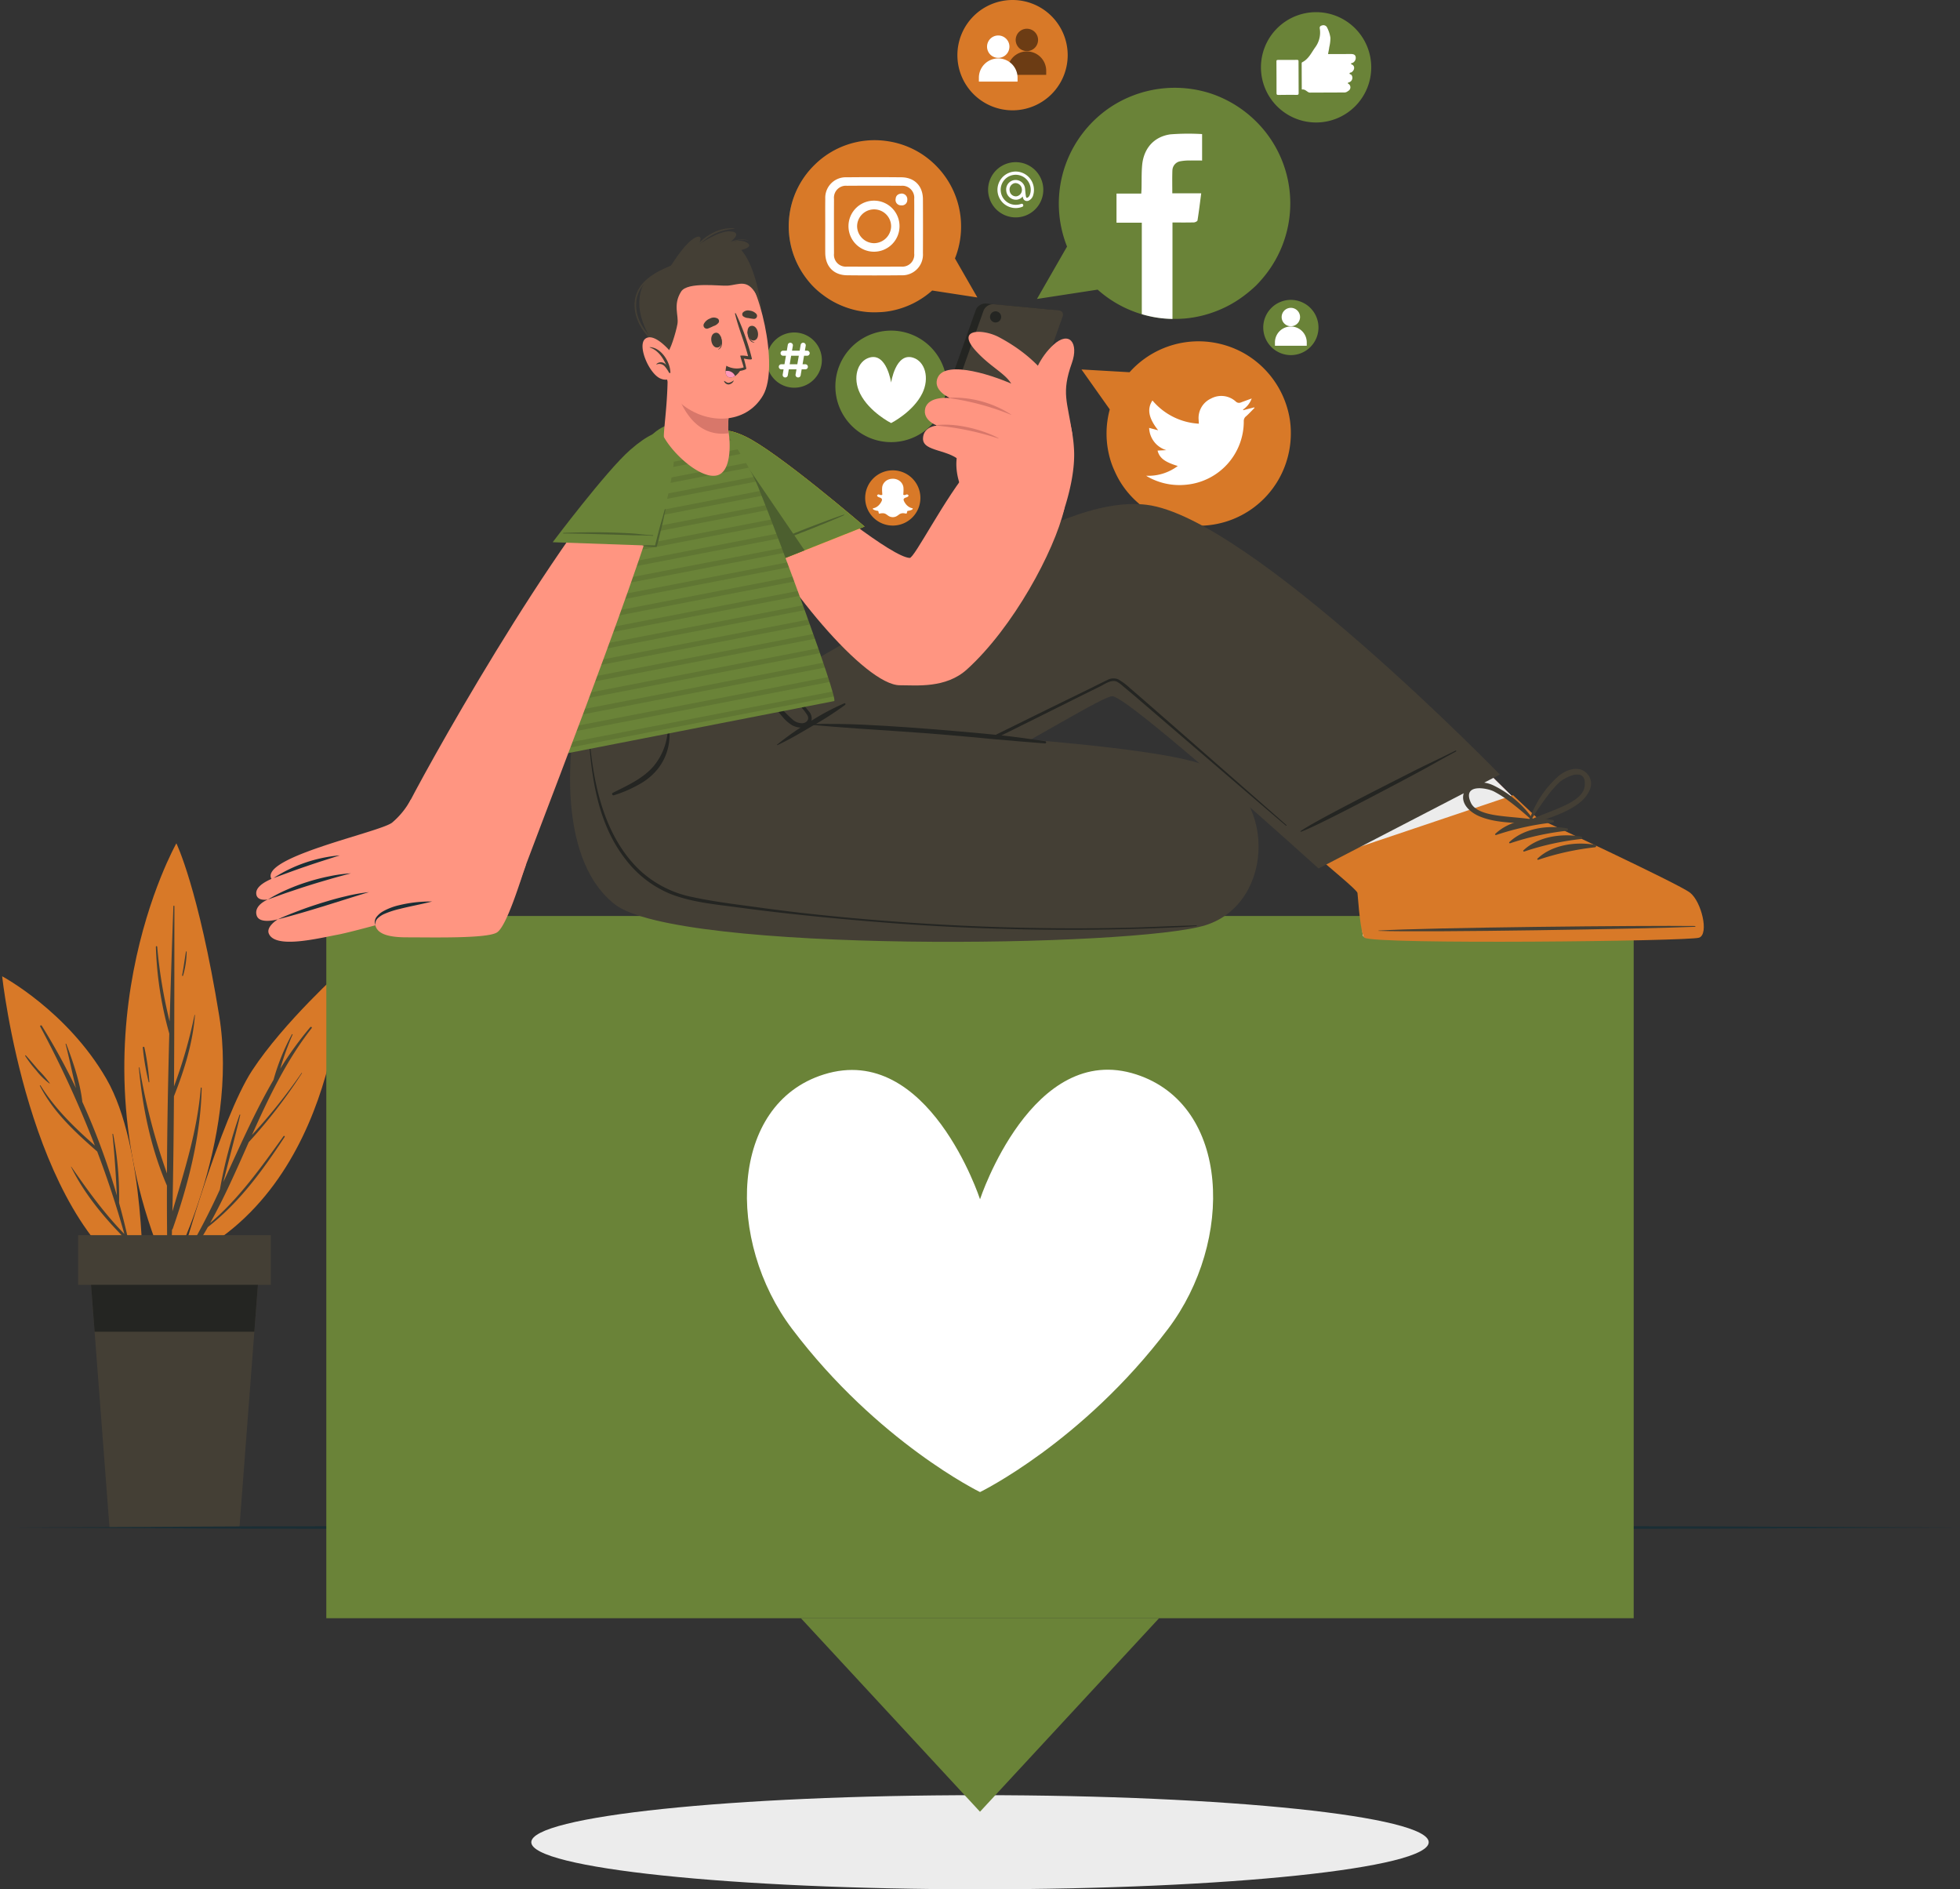 <svg id="Group_7306" data-name="Group 7306" xmlns="http://www.w3.org/2000/svg" xmlns:xlink="http://www.w3.org/1999/xlink" width="532.44" height="513.14" viewBox="0 0 532.44 513.14">
  <rect x="0" y="0" width="532.44" height="513.14" fill="#333333" stroke="none"/>
  <defs>
    <clipPath id="clip-path">
      <rect id="Rectangle_2630" data-name="Rectangle 2630" width="532.44" height="513.14" fill="none"/>
    </clipPath>
    <clipPath id="clip-path-3">
      <rect id="Rectangle_2626" data-name="Rectangle 2626" width="10.507" height="12.52" fill="none"/>
    </clipPath>
    <clipPath id="clip-path-4">
      <rect id="Rectangle_2628" data-name="Rectangle 2628" width="72.106" height="88.293" fill="none"/>
    </clipPath>
  </defs>
  <g id="Group_7305" data-name="Group 7305" clip-path="url(#clip-path)">
    <g id="Group_7304" data-name="Group 7304">
      <g id="Group_7303" data-name="Group 7303" clip-path="url(#clip-path)">
        <path id="Path_8447" data-name="Path 8447" d="M484.906,827.347c0,7.06-54.573,12.782-121.892,12.782s-121.892-5.723-121.892-12.782,54.573-12.782,121.892-12.782,121.892,5.723,121.892,12.782" transform="translate(-96.793 -326.99)" fill="#ececec"/>
        <path id="Path_8448" data-name="Path 8448" d="M82.129,518.981s10.752-38.591,19.338-51.7,24.591-27.5,24.591-27.5-.375,59.5-43.929,79.2" transform="translate(-32.969 -176.541)" fill="#d87928"/>
        <path id="Path_8449" data-name="Path 8449" d="M83.364,528.825a184.7,184.7,0,0,0,9.8-18.7,130.679,130.679,0,0,1,5.34-20.292.1.1,0,0,1,.189.067c-1.426,6.1-3.086,12.14-4.593,18.218,4.34-9.392,8.465-18.9,13.635-27.782a59.338,59.338,0,0,1,4.984-12.349c.057-.113.244-.052.19.068a79.087,79.087,0,0,0-3.354,9.264,92.6,92.6,0,0,1,8.169-11.284c.189-.221.565.023.379.26-6.912,8.822-11.682,18.856-16.226,29.017a154.465,154.465,0,0,0,13.491-16.862.057.057,0,0,1,.095.065,138.552,138.552,0,0,1-14.446,18.728c-3.31,7.444-6.563,14.919-10.508,22,7.883-6.663,13.947-15.285,19.949-23.6a.18.18,0,0,1,.3.2c-6,9.128-12.219,17.724-20.858,24.484a95.9,95.9,0,0,1-5.773,9.018.46.46,0,0,1-.758-.521" transform="translate(-33.434 -187.046)" fill="#443f35"/>
        <path id="Path_8450" data-name="Path 8450" d="M68.476,499.526S87.8,463.942,82.187,429.443s-11.624-46.784-11.624-46.784-30.378,53.659-2.087,116.867" transform="translate(-22.649 -153.61)" fill="#d87928"/>
        <path id="Path_8451" data-name="Path 8451" d="M63.194,454.944a168.465,168.465,0,0,0,7.46,28.733c.054-12.662.3-25.323.634-37.981a97.887,97.887,0,0,1-3.647-23.579c-.009-.235.341-.22.359.006a134.415,134.415,0,0,0,3.385,20.29q.441-15.667,1.02-31.327a.137.137,0,0,1,.273,0c-.016,16.313-.007,32.631-.11,48.947a130.8,130.8,0,0,0,5.572-19.383.058.058,0,0,1,.113.017c-.581,7.619-2.9,14.986-5.7,22.057-.075,10.43-.188,20.858-.42,31.284,3.269-11.087,6.761-21.825,7.707-33.541a.123.123,0,0,1,.245,0c-.256,12.921-3.586,26.035-7.848,38.186a.7.7,0,0,1-.215.306q-.146,5.717-.334,11.433a.424.424,0,0,1-.848-.015q-.227-11.7-.191-23.393c-4.341-10.021-6.651-21.2-7.619-32.029-.008-.1.156-.116.17-.02" transform="translate(-25.299 -164.97)" fill="#443f35"/>
        <path id="Path_8452" data-name="Path 8452" d="M65.235,475.146a66.506,66.506,0,0,1,1.349,9.4c.005.108-.157.122-.184.022a66.508,66.508,0,0,1-1.59-9.373c-.028-.241.377-.286.424-.05" transform="translate(-26.016 -190.675)" fill="#443f35"/>
        <path id="Path_8453" data-name="Path 8453" d="M83.693,431.752c.018-.107.182-.073.183.028a24.141,24.141,0,0,1-.969,6.484c-.047.172-.3.093-.262-.077.422-2.139.682-4.291,1.048-6.435" transform="translate(-33.175 -173.291)" fill="#443f35"/>
        <path id="Path_8454" data-name="Path 8454" d="M39.17,526.47s.788-37.144-9.868-55.607S.973,442.993.973,442.993,8.1,508.468,39.17,526.47" transform="translate(-0.391 -177.83)" fill="#d87928"/>
        <path id="Path_8455" data-name="Path 8455" d="M26.623,503.632c4.48,6.451,8.93,12.666,14.42,18.279q-3.189-11.393-7.376-22.4c-5.973-5.238-11.9-10.666-15.563-17.833a.1.1,0,0,1,.174-.1c3.94,6.347,9.21,11.427,14.754,16.312a287.276,287.276,0,0,0-14.833-32.3.236.236,0,0,1,.407-.238,176.324,176.324,0,0,1,9.3,16.953c-1-3.97-1.8-8.03-2.82-11.972a.088.088,0,0,1,.169-.047c1.89,4.963,3.77,10.451,4.376,15.754a189.1,189.1,0,0,1,9.381,25.418c-.274-5.568-.623-11.113-1.2-16.665-.011-.105.166-.129.185-.025a90.15,90.15,0,0,1,1.614,18.709q2.3,8.3,3.866,16.78c.028.151-.2.218-.234.065-.578-2.366-1.206-4.711-1.848-7.052-.041-.017-.083-.01-.121-.048-5.716-5.725-11.143-12.252-14.712-19.551a.034.034,0,0,1,.058-.034" transform="translate(-7.263 -186.758)" fill="#443f35"/>
        <path id="Path_8456" data-name="Path 8456" d="M11.594,478.869c1.188,1.282,2.276,2.631,3.424,3.952a30.272,30.272,0,0,1,3.068,3.583.061.061,0,0,1-.083.083,18.067,18.067,0,0,1-3.543-3.5A29.8,29.8,0,0,1,11.425,479a.108.108,0,0,1,.169-.13" transform="translate(-4.58 -192.219)" fill="#443f35"/>
        <path id="Path_8457" data-name="Path 8457" d="M86.77,574.875,85.427,592.47l-4.048,53.186h-35.3L42.033,592.47,40.69,574.875H86.77Z" transform="translate(-16.334 -230.772)" fill="#443f35"/>
        <path id="Path_8458" data-name="Path 8458" d="M86.77,574.875,85.427,592.47H42.033L40.69,574.875H86.77Z" transform="translate(-16.334 -230.772)" fill="#242522"/>
        <rect id="Rectangle_2625" data-name="Rectangle 2625" width="52.352" height="13.489" transform="translate(21.219 335.471)" fill="#443f35"/>
        <path id="Path_8459" data-name="Path 8459" d="M0,692.7l66.555-.306,66.555-.111,133.11-.211,133.11.21,66.555.111,66.554.308-66.554.308-66.555.111-133.11.21-133.11-.211-66.555-.111Z" transform="translate(0 -277.819)" fill="#1a2e35"/>
        <path id="Path_8460" data-name="Path 8460" d="M539.255,74.487a31.357,31.357,0,0,1-6.284,15.783,34.787,34.787,0,0,1-2.822,3.248,35.149,35.149,0,0,1-3.286,2.782,30.717,30.717,0,0,1-7.511,4.182,31.058,31.058,0,0,1-8.383,2,30.606,30.606,0,0,1-4.326.083,27.343,27.343,0,0,1-4.309-.448,31.418,31.418,0,0,1-15.4-7.605l.368.113-15.561,2.389-1.129.174.572-1L478.929,82.7l-.036.533a31.483,31.483,0,0,1,1.918-27.75A31.837,31.837,0,0,1,490.562,45.1a31.672,31.672,0,0,1,27.367-3.685,31.811,31.811,0,0,1,12.007,7.362,31.317,31.317,0,0,1,9.318,25.713" transform="translate(-188.916 -15.99)" fill="#6a8338"/>
        <path id="Path_8461" data-name="Path 8461" d="M521.892,70.622c-.072,2.011-.024,4.046-.024,6.226h7.854c-.336,2.586-.623,4.98-1.006,7.35-.025.239-.623.527-.958.551-1.891.048-3.783.024-5.842.024v26.195a30.916,30.916,0,0,1-8.333-1.293V84.821h-6.872v-7.9h6.728c.024-.6.072-1.078.072-1.533.048-2.083-.024-4.166.168-6.225.431-4.525,3.209-7.71,7.686-8.333a64.163,64.163,0,0,1,8.6-.072V67.94c-1.03,0-2.084-.024-3.113,0a13.211,13.211,0,0,0-2.753.192,2.587,2.587,0,0,0-2.2,2.49" transform="translate(-203.409 -24.342)" fill="#fff"/>
        <path id="Path_8462" data-name="Path 8462" d="M531.474,203.37a24.994,24.994,0,0,1-13.494,1.147,22.461,22.461,0,0,1-6.477-2.205,24.46,24.46,0,0,1-5.66-3.864,24.739,24.739,0,0,1-4.413-5.264,24.388,24.388,0,0,1-1.6-3.055,21.767,21.767,0,0,1-1.216-3.232,25.042,25.042,0,0,1-.069-13.694l.05.3-7.251-10.243-.527-.743.914.053,12.382.714-.393.164a25.1,25.1,0,0,1,20.469-8.526,25.377,25.377,0,0,1,10.88,3.25,25.249,25.249,0,0,1,12.384,18.2,25.352,25.352,0,0,1-.968,11.186,24.964,24.964,0,0,1-15.01,15.811" transform="translate(-197.028 -62.171)" fill="#d87928"/>
        <path id="Path_8463" data-name="Path 8463" d="M520.148,201.338a13.312,13.312,0,0,0,8.6-2.65c-3.556-1.079-4.973-2.165-5.491-4.187l2.385-.117a6.552,6.552,0,0,1-4.671-6.042l2.455.649c-2.575-3.239-3.1-5.752-1.559-8.1a17.737,17.737,0,0,0,12.61,6.307c-.023-.4-.045-.7-.057-1.006a5.8,5.8,0,0,1,3.378-5.832,5.868,5.868,0,0,1,6.7.809,1.23,1.23,0,0,0,1.352.277c.957-.359,1.92-.706,2.976-1.092a6.114,6.114,0,0,1-2.341,3c.023.057.045.115.068.173l2.948-.757.118.117c-.762.767-1.492,1.57-2.3,2.287a1.575,1.575,0,0,0-.641,1.314,17.251,17.251,0,0,1-15.7,17.292,17.51,17.51,0,0,1-10.239-2.09c-.2-.11-.393-.236-.588-.356" transform="translate(-208.802 -72.123)" fill="#fff"/>
        <path id="Path_8464" data-name="Path 8464" d="M409.416,165.16a15.146,15.146,0,1,1-15.146-15.146,15.146,15.146,0,0,1,15.146,15.146" transform="translate(-152.192 -60.22)" fill="#6a8338"/>
        <path id="Path_8465" data-name="Path 8465" d="M406.537,171.9c-2.5,5.041-8.446,8.032-8.446,8.032s-5.946-2.992-8.44-8.032c-2.082-4.2-.763-8.749,2.522-9.741,4.71-1.425,5.918,6.778,5.918,6.778s1.208-8.2,5.923-6.778c3.286.992,4.6,5.537,2.523,9.741" transform="translate(-156.015 -65.028)" fill="#fff"/>
        <path id="Path_8466" data-name="Path 8466" d="M602.224,20.5A14.981,14.981,0,1,1,587.242,5.519,14.982,14.982,0,0,1,602.224,20.5" transform="translate(-229.722 -2.215)" fill="#6a8338"/>
        <path id="Path_8467" data-name="Path 8467" d="M592.389,29.533c-.447-.279-.837-.685-1.435-.626-.229.024-.18-.166-.181-.291q-.015-3.373-.027-6.743c0-.163.009-.3.187-.388,1.714-.871,2.453-2.577,3.5-4.036a6.719,6.719,0,0,0,1.229-5.1c-.074-.506.162-.733.617-.838a1.127,1.127,0,0,1,1.284.4,9.068,9.068,0,0,1,.991,2.942,10.573,10.573,0,0,1-.305,2.527c-.076.618-.218,1.228-.333,1.853.151.109.326.051.487.053q2.849,0,5.7-.017c.8,0,1.193.226,1.306.757a1.522,1.522,0,0,1-.822,1.649c-.141.072-.4.008-.415.23s.248.2.379.293c.689.47.565,1.443-.229,2.008-.191.135-.562.074-.57.354,0,.224.344.22.5.377a1.285,1.285,0,0,1-.543,1.987,2.6,2.6,0,0,0-.333.13c-.094.064-.186.135,0,.264a1.119,1.119,0,0,1-.017,2l-.246.178a1.606,1.606,0,0,1-1,.222q-4.467.023-8.933.032a1.059,1.059,0,0,1-.785-.215" transform="translate(-237.143 -4.601)" fill="#fff"/>
        <path id="Path_8468" data-name="Path 8468" d="M579.311,31.9c0-1.428,0-2.857-.019-4.284,0-.291.026-.433.382-.43q2.614.022,5.225-.016c.342,0,.4.113.394.417q0,4.311.031,8.621c0,.366-.1.47-.463.464-1.69-.013-3.38-.012-5.067.02-.42.008-.479-.139-.476-.507.017-1.428,0-2.856-.006-4.285" transform="translate(-232.544 -10.908)" fill="#fff"/>
        <path id="Path_8469" data-name="Path 8469" d="M407.644,220.915a7.5,7.5,0,1,1-7.5-7.5,7.5,7.5,0,0,1,7.5,7.5" transform="translate(-157.616 -85.669)" fill="#d87928"/>
        <path id="Path_8470" data-name="Path 8470" d="M401.416,217.237a3.074,3.074,0,0,1,1.93.549,2.708,2.708,0,0,1,1,1.386,2.549,2.549,0,0,1,.1.609,7.973,7.973,0,0,1,0,.918c-.011.254-.029.507-.046.761-.007.106,0,.12.1.163a.634.634,0,0,0,.445,0,1.6,1.6,0,0,0,.227-.089.515.515,0,0,1,.563.119.245.245,0,0,1,0,.349,1.08,1.08,0,0,1-.432.266c-.128.05-.262.084-.388.138a1.044,1.044,0,0,0-.223.126.483.483,0,0,0-.183.57,2.916,2.916,0,0,0,.368.721,3.474,3.474,0,0,0,1.064,1.067,2.618,2.618,0,0,0,.909.353.124.124,0,0,1,.1.189.448.448,0,0,1-.211.205,2.517,2.517,0,0,1-.705.245c-.136.031-.273.055-.411.077a.17.17,0,0,0-.148.122c-.05.144-.07.3-.11.442s-.083.185-.243.166c-.195-.022-.385-.068-.58-.084a1.825,1.825,0,0,0-1.327.365,5.674,5.674,0,0,1-.618.423,2.1,2.1,0,0,1-1.131.272,2.15,2.15,0,0,1-1.2-.418c-.205-.142-.4-.3-.617-.427a1.575,1.575,0,0,0-.685-.212,3.256,3.256,0,0,0-.942.083h-.006c-.22.028-.245,0-.292-.181-.033-.127-.06-.255-.09-.382a.2.2,0,0,0-.19-.172,3.557,3.557,0,0,1-1.025-.283.852.852,0,0,1-.169-.106.32.32,0,0,1-.113-.154.119.119,0,0,1,.1-.168,2.626,2.626,0,0,0,.7-.231,3.2,3.2,0,0,0,1.085-.914,3.974,3.974,0,0,0,.523-.871A.815.815,0,0,0,398.6,223a.5.5,0,0,0-.237-.49,1.491,1.491,0,0,0-.413-.189,1.7,1.7,0,0,1-.495-.233.561.561,0,0,1-.1-.1.247.247,0,0,1,.041-.374.445.445,0,0,1,.506-.065.985.985,0,0,0,.48.119.521.521,0,0,0,.267-.075.082.082,0,0,0,.043-.082c-.02-.347-.042-.694-.057-1.042a5.843,5.843,0,0,1,.016-.78,2.166,2.166,0,0,1,.112-.6,2.738,2.738,0,0,1,1.679-1.672,2.955,2.955,0,0,1,.981-.178" transform="translate(-159.014 -87.205)" fill="#fff"/>
        <path id="Path_8471" data-name="Path 8471" d="M588.306,143.567a7.5,7.5,0,1,1-7.5-7.5,7.5,7.5,0,0,1,7.5,7.5" transform="translate(-230.139 -54.62)" fill="#6a8338"/>
        <path id="Path_8472" data-name="Path 8472" d="M586.662,142.186a2.5,2.5,0,1,1-2.5-2.5,2.5,2.5,0,0,1,2.5,2.5" transform="translate(-233.497 -56.075)" fill="#fff"/>
        <path id="Path_8473" data-name="Path 8473" d="M587.258,152.476v.913h-8.643v-.913a4.321,4.321,0,0,1,8.643,0" transform="translate(-232.273 -59.477)" fill="#fff"/>
        <path id="Path_8474" data-name="Path 8474" d="M358.066,89.568a23.18,23.18,0,0,0,38.74,14.666l11.6,1.7-5.8-10.028a23.189,23.189,0,1,0-44.536-6.34" transform="translate(-143.687 -25.677)" fill="#375a64"/>
        <path id="Path_8475" data-name="Path 8475" d="M365.005,70.282a23.154,23.154,0,0,1,19.427-6.452,23.391,23.391,0,0,1,9.9,3.713,23.715,23.715,0,0,1,7.262,7.733,23.446,23.446,0,0,1,1.428,20.666l-.027-.4,5.77,10.048.426.742-.84-.129-11.589-1.78.274-.084a23.4,23.4,0,0,1-11.471,5.664,20.432,20.432,0,0,1-3.209.334,22.791,22.791,0,0,1-3.221-.062,23.116,23.116,0,0,1-6.243-1.489,22.878,22.878,0,0,1-5.594-3.114,20.984,20.984,0,0,1-4.549-4.492,23.32,23.32,0,0,1,2.26-30.9" transform="translate(-143.686 -25.54)" fill="#d87928"/>
        <path id="Path_8476" data-name="Path 8476" d="M401.057,86.4c-.016-3.611-2.27-5.945-5.849-5.979q-7.426-.075-14.856,0a5.568,5.568,0,0,0-5.825,5.852c-.034,2.472-.006,4.945-.006,7.416,0,2.418-.016,4.839,0,7.258.031,3.691,2.282,6.05,5.935,6.087q7.348.079,14.7,0a5.616,5.616,0,0,0,5.9-5.964q.041-7.334,0-14.67m-2.369,14.713a3.226,3.226,0,0,1-3.539,3.561q-7.348.046-14.7,0a3.214,3.214,0,0,1-3.548-3.546q-.032-7.412,0-14.825a3.249,3.249,0,0,1,3.536-3.579q7.348-.051,14.7,0a3.258,3.258,0,0,1,3.552,3.566c.028,2.472.006,4.942.006,7.413s.022,4.939-.006,7.41" transform="translate(-150.339 -32.268)" fill="#fff"/>
        <path id="Path_8477" data-name="Path 8477" d="M392.088,91.047a6.933,6.933,0,1,0,6.889,7.034,6.923,6.923,0,0,0-6.889-7.034M392,102.6a4.681,4.681,0,0,1-4.546-4.564,4.621,4.621,0,0,1,9.242,0A4.684,4.684,0,0,1,392,102.6" transform="translate(-154.62 -36.549)" fill="#fff"/>
        <path id="Path_8478" data-name="Path 8478" d="M409.627,89.587a1.437,1.437,0,0,1-1.653,1.434,1.453,1.453,0,0,1-1.508-1.728c.072-.969.7-1.418,1.672-1.474a1.553,1.553,0,0,1,1.489,1.768" transform="translate(-163.164 -35.253)" fill="#fff"/>
        <path id="Path_8479" data-name="Path 8479" d="M464.463,14.982A14.981,14.981,0,1,1,449.481,0a14.982,14.982,0,0,1,14.982,14.982" transform="translate(-174.421)" fill="#d87928"/>
        <g id="Group_7299" data-name="Group 7299" transform="translate(273.697 7.806)" opacity="0.5">
          <g id="Group_7298" data-name="Group 7298">
            <g id="Group_7297" data-name="Group 7297" clip-path="url(#clip-path-3)">
              <path id="Path_8480" data-name="Path 8480" d="M467.035,16.079A3.038,3.038,0,1,1,464,13.041a3.037,3.037,0,0,1,3.038,3.038" transform="translate(-458.74 -13.041)"/>
              <path id="Path_8481" data-name="Path 8481" d="M467.758,28.587V29.7H457.251v-1.11a5.253,5.253,0,0,1,10.507,0" transform="translate(-457.251 -17.177)"/>
            </g>
          </g>
        </g>
        <path id="Path_8482" data-name="Path 8482" d="M454.035,19.137A3.038,3.038,0,1,1,451,16.1a3.038,3.038,0,0,1,3.038,3.038" transform="translate(-179.824 -6.463)" fill="#fff"/>
        <path id="Path_8483" data-name="Path 8483" d="M454.758,31.647v1.11H444.251v-1.11a5.254,5.254,0,0,1,10.507,0" transform="translate(-178.335 -10.6)" fill="#fff"/>
        <path id="Path_8484" data-name="Path 8484" d="M362.924,158.363a7.5,7.5,0,1,1-7.5-7.5,7.5,7.5,0,0,1,7.5,7.5" transform="translate(-139.664 -60.56)" fill="#6a8338"/>
        <path id="Path_8485" data-name="Path 8485" d="M354.742,162.746h-.61a.685.685,0,0,1-.691-.691.693.693,0,0,1,.691-.691h.851l.4-2.31h-.772a.691.691,0,0,1,0-1.383h1.013l.263-1.58a.678.678,0,0,1,.691-.571.71.71,0,0,1,.691.811l-.237,1.34h2.084l.266-1.58a.682.682,0,0,1,.7-.571.7.7,0,0,1,.678.811l-.227,1.34h.614a.694.694,0,0,1,.688.691.7.7,0,0,1-.688.691H360.3l-.4,2.31h.757a.685.685,0,0,1,.691.691.694.694,0,0,1-.691.691h-1l-.279,1.632a.685.685,0,0,1-.691.571.7.7,0,0,1-.691-.808l.253-1.395h-2.086l-.279,1.632a.693.693,0,0,1-.7.571.679.679,0,0,1-.678-.808Zm3.735-1.383.4-2.31H356.8l-.4,2.31Z" transform="translate(-141.881 -62.43)" fill="#fff"/>
        <path id="Path_8486" data-name="Path 8486" d="M463.048,78.729a7.5,7.5,0,1,1-9.483-4.762,7.5,7.5,0,0,1,9.483,4.762" transform="translate(-180.009 -29.539)" fill="#6a8338"/>
        <path id="Path_8487" data-name="Path 8487" d="M457.055,77.873a4.958,4.958,0,1,0,1.166,9.848,4.715,4.715,0,0,0,1.18-.3.4.4,0,0,0,.262-.227.393.393,0,0,0-.007-.327.34.34,0,0,0-.166-.225.456.456,0,0,0-.378-.021,3.614,3.614,0,0,1-.994.225,4.08,4.08,0,1,1,3.566-4.539,3.87,3.87,0,0,1-.228,1.9,1.351,1.351,0,0,1-.642.74l-.1.012c-.126.015-.162-.021-.166-.024a1.1,1.1,0,0,1-.119-.261c-.117-.481-.236-1.993-.236-2.01l-.022-.181a2.569,2.569,0,1,0-5.1.6,2.656,2.656,0,0,0,2.882,2.4,2.41,2.41,0,0,0,1.6-.881l.027.226a1.289,1.289,0,0,0,.324.691,1.037,1.037,0,0,0,.912.31,1.076,1.076,0,0,0,.3-.067,2.32,2.32,0,0,0,1.152-1.189l.017-.036.015-.028a4.99,4.99,0,0,0-5.245-6.644m.794,6.706a1.715,1.715,0,0,1-1.861-1.593,1.743,1.743,0,0,1,1.436-2,1.772,1.772,0,0,1,1.878,1.6,1.744,1.744,0,0,1-1.453,1.986" transform="translate(-181.716 -31.246)" fill="#fff"/>
        <rect id="Rectangle_2627" data-name="Rectangle 2627" width="355.154" height="190.73" transform="translate(88.644 248.785)" fill="#6a8338"/>
        <path id="Path_8488" data-name="Path 8488" d="M363.494,734.273h97.286l-48.644,52.556Z" transform="translate(-145.917 -294.758)" fill="#6a8338"/>
        <path id="Path_8489" data-name="Path 8489" d="M453.376,555.782C430.1,586.583,402.3,600.1,402.3,600.1s-27.782-13.52-51.058-44.321c-17.98-23.794-17.093-61.048,8.63-69.107,28.446-8.911,42.427,33.9,42.427,33.9s14.184-43.093,42.451-33.9c25.634,8.337,26.611,45.312,8.63,69.107" transform="translate(-136.072 -194.849)" fill="#fff"/>
        <path id="Path_8490" data-name="Path 8490" d="M676.332,370.629c-2.748,1.057-82.573,2.507-85.7.722-.34-.2-.247-3.723-1.421-12.836-.058-.435-1.879-2.125-4.721-4.51-10.675-8.949-35.761-27.811-35.761-27.811l39.836-34.61,38.6,37.946,10.041,9.865s32.614,17.611,35.844,19.936c3.206,2.337,6.025,10.241,3.277,11.3" transform="translate(-220.277 -117.05)" fill="#ff9581"/>
        <path id="Path_8491" data-name="Path 8491" d="M692.936,394.074c-2.751,1.065-82.576,2.509-85.7.727-.338-.2-.242-3.721-1.423-12.84-.053-.432-1.876-2.119-4.723-4.512-3.711-3.11-5.473-4.53-11-8.831L640.742,350l3.036,2.983,10.036,9.867s32.617,17.605,35.843,19.935c3.2,2.33,6.03,10.237,3.278,11.291" transform="translate(-236.882 -140.499)" fill="#ececec"/>
        <path id="Path_8492" data-name="Path 8492" d="M702.253,399.523c-2.773.964-87.824,1.9-90.885.01-.72-.443-1.379-5.382-1.907-12.15-.066-.848-8.68-7.735-9.86-9.01l52.118-17.554,6.581,6.193s38.355,17.846,41.491,20.274c3.119,2.428,5.236,11.272,2.463,12.235" transform="translate(-240.697 -144.844)" fill="#d87928"/>
        <path id="Path_8493" data-name="Path 8493" d="M711.492,420.155c-13.362-.172-72.634.4-85.855,1.241-.108.007-.107.08,0,.084,13.24.459,72.505-.545,85.857-1.107.281-.011.28-.215,0-.218" transform="translate(-251.117 -168.65)" fill="#443f35"/>
        <path id="Path_8494" data-name="Path 8494" d="M694.228,371.88c-5.268-.919-11.688-.037-15.661,3.755-.154.147.057.363.227.308a73.957,73.957,0,0,1,15.421-3.4.336.336,0,0,0,.013-.664" transform="translate(-272.375 -149.149)" fill="#443f35"/>
        <path id="Path_8495" data-name="Path 8495" d="M700.611,375.626c-5.268-.919-11.687-.037-15.66,3.755-.154.147.057.363.227.308a73.915,73.915,0,0,1,15.42-3.4.336.336,0,0,0,.013-.664" transform="translate(-274.938 -150.653)" fill="#443f35"/>
        <path id="Path_8496" data-name="Path 8496" d="M707,379.373c-5.268-.919-11.688-.038-15.661,3.755-.154.147.057.363.227.308a73.953,73.953,0,0,1,15.421-3.4.336.336,0,0,0,.013-.664" transform="translate(-277.501 -152.157)" fill="#443f35"/>
        <path id="Path_8497" data-name="Path 8497" d="M713.379,383.119c-5.268-.919-11.688-.038-15.661,3.754-.155.147.057.364.227.308a73.924,73.924,0,0,1,15.421-3.4.336.336,0,0,0,.013-.664" transform="translate(-280.063 -153.66)" fill="#443f35"/>
        <path id="Path_8498" data-name="Path 8498" d="M709.974,350.515c-2.1-2.821-5.93-1.5-8.1.374a28.053,28.053,0,0,0-7.955,12.135.14.14,0,0,0,.126.189.653.653,0,0,0,.833.646c4.322-1.658,9.147-2.895,12.832-5.83,2.151-1.713,4.253-4.846,2.268-7.514m-9.062,9.49c-2.106.867-4.241,1.626-6.314,2.57a84.154,84.154,0,0,1,4.8-6.985,30.12,30.12,0,0,1,2.751-3.043c1.546-1.442,7.7-4.542,6.844,1.236-.474,3.186-5.573,5.188-8.082,6.222" transform="translate(-278.555 -140.054)" fill="#443f35"/>
        <path id="Path_8499" data-name="Path 8499" d="M668.535,364.251c4.354,1.8,9.334,1.644,13.946,2.037a.652.652,0,0,0,.619-.852.141.141,0,0,0,.069-.215,28.045,28.045,0,0,0-11.013-9.449c-2.607-1.193-6.655-1.4-7.888,1.891-1.166,3.115,1.724,5.54,4.266,6.589m-2.417-3.72c-2.43-5.312,4.345-4.044,6.232-3.088a29.933,29.933,0,0,1,3.487,2.158,83.863,83.863,0,0,1,6.553,5.377c-2.254-.332-4.516-.468-6.78-.716-2.7-.3-8.153-.8-9.492-3.732" transform="translate(-266.55 -142.496)" fill="#443f35"/>
        <path id="Path_8500" data-name="Path 8500" d="M512.027,302.172l-49.242,25.516s-51.3-46.437-56-46.779c-4.563-.332-73.714,46.482-108.456,46.628-35.986.151-37.806-37.551-37.806-37.551l52.493-12.055c37.84-18.65,77.255-52.144,103.034-49.02,28,3.393,95.974,73.261,95.974,73.261" transform="translate(-104.582 -91.81)" fill="#443f35"/>
        <path id="Path_8501" data-name="Path 8501" d="M632.335,340.574c-8.312,4.109-5.981,2.818-14.25,7.015-4.046,2.053-24.407,12.327-27.863,14.871a.092.092,0,0,0,.083.159c4.069-1.363,24.2-12.074,28.211-14.2,8.19-4.346,5.794-3.183,13.937-7.616a.128.128,0,1,0-.118-.228" transform="translate(-236.919 -136.71)" fill="#242522"/>
        <path id="Path_8502" data-name="Path 8502" d="M474.614,347.68c-9.626-8.489-41.169-36.123-42.449-37.15a17.43,17.43,0,0,0-3.284-2.463,3.474,3.474,0,0,0-3.038.245c-1.458.68-2.887,1.427-4.332,2.133l-8.534,4.166c-11.032,5.385-22,10.91-33.118,16.117-10.69,5.007-18.322,9.721-29.488,13.572a167.683,167.683,0,0,1-34.252,8.166c-1.439.175-2.881.326-4.325.461-.1.01-.1.17,0,.165a137.735,137.735,0,0,0,33.711-6.27c11.062-3.4,18.567-7.816,29.073-12.65,10.888-5.01,21.619-10.37,32.351-15.7,5.666-2.816,11.32-5.659,17-8.442,1.288-.631,3.123-2,4.595-1.322a8.151,8.151,0,0,1,1.7,1.252l1.89,1.572c2.436,2.027,41.1,35.328,42.366,36.288.095.072.224-.054.13-.137" transform="translate(-125.132 -123.566)" fill="#242522"/>
        <path id="Path_8503" data-name="Path 8503" d="M259.694,322.656s-5.888,34.043,11.136,47.419,141.735,11.762,160.658,5.646S451,339.07,430.316,331.995c-19.674-6.73-103.38-10-105.447-10.825-.517-.206,7.423-4.966,7.389-5.256l-19.047-5.821Z" transform="translate(-103.853 -124.48)" fill="#443f35"/>
        <path id="Path_8504" data-name="Path 8504" d="M293.193,329.588c-.024-.145-.251-.1-.25.04a16.81,16.81,0,0,1-3.936,10.814c-2.9,3.345-7.171,5.219-11.043,7.177-.372.189-.09.771.3.655a34.223,34.223,0,0,0,6.837-2.946,16.58,16.58,0,0,0,5.143-4.275,14.706,14.706,0,0,0,2.953-11.466" transform="translate(-111.513 -132.271)" fill="#242522"/>
        <path id="Path_8505" data-name="Path 8505" d="M357.044,315.333c-.864-1.1-1.805-2.153-2.707-3.226-2.132-2.537-4.274-5.084-6.508-7.531-.211-.232-.626.1-.431.35,1.5,1.967,3.1,3.872,4.664,5.789q1.2,1.475,2.421,2.94a18.568,18.568,0,0,1,2.259,2.867c.583,1.091-.184,2.023-1.314,2.143a3.926,3.926,0,0,1-2.722-1,36.2,36.2,0,0,1-4.618-4.936c-.9-1.01-1.8-2.019-2.707-3.016-.969-1.061-2-2.067-2.968-3.126-.062-.068-.183.027-.127.1.845,1.157,1.625,2.369,2.471,3.529s1.7,2.308,2.576,3.448q1.24,1.618,2.562,3.169a10.572,10.572,0,0,0,2.6,2.326c1.619.952,4.429,1.158,5.291-.934a2.949,2.949,0,0,0-.742-2.892" transform="translate(-137.398 -122.234)" fill="#242522"/>
        <path id="Path_8506" data-name="Path 8506" d="M432.3,385.355c-6.515.121-13.026.5-19.542.64q-9.694.206-19.391.113-19.474-.183-38.914-1.513c-13.088-.9-27.206-2.208-40.207-4.009-6.222-.863-12.527-1.58-18.676-2.9a29.466,29.466,0,0,1-14.73-7.525c-8.421-8.167-11.695-20.175-13.039-31.647-.181-1.539-.328-3.081-.453-4.626-.008-.1-.167-.1-.16,0,.76,11.764,2.589,24.028,9.988,33.485a29.4,29.4,0,0,0,12.052,9.358c5.823,2.333,12.286,2.88,18.433,3.714,13.054,1.771,27.227,3.138,40.356,4.157q19.818,1.537,39.705,1.859c13.247.2,26.508.008,39.742-.642,1.617-.08,3.228-.175,4.841-.315a.074.074,0,0,0,0-.148" transform="translate(-107.258 -134)" fill="#242522"/>
        <path id="Path_8507" data-name="Path 8507" d="M431.6,333.164c-4.1-.6-8.194-1.19-12.317-1.619-4.164-.434-8.335-.806-12.507-1.16-8.251-.7-16.522-1.326-24.794-1.714-4.7-.221-9.4-.243-14.1-.184-.152,0-.139.217.005.23,8.271.749,16.546,1.271,24.832,1.821,8.267.549,16.524,1.275,24.771,2.062,4.678.446,9.36.79,14.043,1.172.344.028.411-.558.067-.609" transform="translate(-147.636 -131.853)" fill="#242522"/>
        <path id="Path_8508" data-name="Path 8508" d="M370.931,319.108a63.913,63.913,0,0,0-9.493,5.083,76.283,76.283,0,0,0-8.789,6.148c-.078.066.026.163.1.127,3.222-1.491,6.319-3.356,9.386-5.142a88.418,88.418,0,0,0,8.991-5.777c.2-.152.077-.553-.2-.439" transform="translate(-141.552 -128.091)" fill="#242522"/>
        <path id="Path_8509" data-name="Path 8509" d="M434.827,139.314l-11.918,33.559a1.234,1.234,0,0,0,.958,1.936l17.74,1.68a2.884,2.884,0,0,0,2.634-1.6l11.918-33.56c.464-.976.034-1.842-.957-1.935l-17.74-1.68a2.881,2.881,0,0,0-2.635,1.6" transform="translate(-169.693 -55.281)" fill="#242522"/>
        <path id="Path_8510" data-name="Path 8510" d="M438.348,139.616l-11.917,33.559a1.234,1.234,0,0,0,.958,1.936l17.74,1.68a2.884,2.884,0,0,0,2.634-1.6l11.918-33.559c.463-.976.034-1.842-.956-1.935l-17.741-1.68a2.883,2.883,0,0,0-2.635,1.6" transform="translate(-171.107 -55.402)" fill="#443f35"/>
        <path id="Path_8511" data-name="Path 8511" d="M452.319,142.952a1.514,1.514,0,1,1-1.328-1.68,1.513,1.513,0,0,1,1.328,1.68" transform="translate(-180.362 -56.706)" fill="#242522"/>
        <path id="Path_8512" data-name="Path 8512" d="M334.4,218.055c10.44,21.3,33.543,48.813,42.91,48.78,4.458-.016,12.433.917,18.2-4.3,12.575-11.386,23.728-32.082,26.441-43.554,1.017-4.3-22.208-15.089-25.275-11.493-7.182,8.419-15.421,24.843-16.718,24.766-4.8-.284-23.806-15.583-37.074-26.358-16.108-13.081-12.64,3.67-8.479,12.161" transform="translate(-132.842 -80.716)" fill="#ff9581"/>
        <path id="Path_8513" data-name="Path 8513" d="M478.291,179.593c-1.318-9.019-3.041-11.132-.111-19.335,1.923-5.383-.689-8.92-5.063-4.895-7.154,6.584-7.9,18.578-6.958,22.81Z" transform="translate(-186.999 -61.67)" fill="#ff9581"/>
        <path id="Path_8514" data-name="Path 8514" d="M460.275,204.347s5.192-11.841,4.739-21.591c-.314-6.743-2.632-21.336-20.442-30.756-4.224-2.234-11.828-2.422-6.254,3.733,3.96,4.372,7.791,5.949,9.63,8.911,0,0-9.7.909-11.773,5.228a88.268,88.268,0,0,0-4.613,11.673,18.566,18.566,0,0,0,2.107,1.059s-1.814,4.1.711,10.456Z" transform="translate(-173.241 -60.445)" fill="#ff9581"/>
        <path id="Path_8515" data-name="Path 8515" d="M458.6,183.2c-2.448-2.554-7.727-7.881-13.561-10.736-6.48-3.171-19.818-7.534-22.109-2.727-1.681,3.526,3.265,5.639,3.265,5.639s-5.893-.641-6.715,2.875c-.748,3.2,3.175,4.61,3.175,4.61s-3.642.226-3.768,3.451c-.152,3.88,7.5,2.771,10.746,6.833.728.912,28.966-9.945,28.966-9.945" transform="translate(-168.151 -67.281)" fill="#ff9581"/>
        <path id="Path_8516" data-name="Path 8516" d="M447.707,185a28.735,28.735,0,0,0-16.512-4.58c-.148.01-.218.127-.082.147a70.816,70.816,0,0,1,16.564,4.495c.037.016.06-.038.03-.061" transform="translate(-173.032 -72.405)" fill="#d8776a"/>
        <path id="Path_8517" data-name="Path 8517" d="M441.881,196.395c-2.506-1.508-10.173-4.292-16.756-3.588-.147.016-.21.139-.073.152a75.852,75.852,0,0,1,16.8,3.5c.038.013.059-.044.027-.063" transform="translate(-170.598 -77.353)" fill="#d8776a"/>
        <path id="Path_8518" data-name="Path 8518" d="M338.281,231.977l26.544-10.544s-23.818-20.478-32.523-24.524c-9.8-4.553-9.982,1.452-6.54,11.126s12.519,23.943,12.519,23.943" transform="translate(-129.957 -78.423)" fill="#ffc800"/>
        <path id="Path_8519" data-name="Path 8519" d="M338.281,231.977l26.544-10.544s-23.818-20.478-32.523-24.524c-9.8-4.553-9.982,1.452-6.54,11.126s12.519,23.943,12.519,23.943" transform="translate(-129.957 -78.423)" fill="#6a8338"/>
        <path id="Path_8520" data-name="Path 8520" d="M368.206,233.522c-.974.223-9.3,3.379-11.093,4.1s-9.158,3.618-10.948,4.522a.071.071,0,0,0,.046.133c1.919-.548,9.353-3.445,11.2-4.147s10.01-4.006,10.857-4.493c.072-.041.007-.134-.059-.119" transform="translate(-138.943 -93.742)" fill="#4c5f2f"/>
        <path id="Path_8521" data-name="Path 8521" d="M348.52,227.928,338.287,232s-9.076-14.266-12.521-23.931c-2.515-7.071-3.093-12.193.6-12.645Z" transform="translate(-129.958 -78.447)" fill="#4c5f2f"/>
        <path id="Path_8522" data-name="Path 8522" d="M330.119,266.774,257.77,280.92c-.112-1.5,4.835-46.382,10.875-63.42,7.745-21.847,12.759-24.1,15.74-25.566,3.812-1.878,10.969-1.968,12.739-1.366,2.006.673,9.269,10.58,12.321,18.1,6.128,15.1,21.544,57.045,20.674,58.106" transform="translate(-103.475 -76.366)" fill="#6a8338"/>
        <g id="Group_7302" data-name="Group 7302" transform="translate(154.391 114.836)" opacity="0.1">
          <g id="Group_7301" data-name="Group 7301">
            <g id="Group_7300" data-name="Group 7300" clip-path="url(#clip-path-4)">
              <path id="Path_8523" data-name="Path 8523" d="M299.3,193.033l-20.35,3.939a18.844,18.844,0,0,1,1.536-1.707l17.646-3.414a14.255,14.255,0,0,1,1.168,1.182m1.982,2.376-24.552,4.753c-.3.486-.617,1.011-.932,1.575l26.4-5.107c-.315-.42-.617-.827-.919-1.221m2.613,3.65-29.724,5.75c-.236.5-.486,1.011-.735,1.549l31.26-6.053c-.263-.433-.538-.84-.8-1.247m2.311,3.715-34.11,6.6q-.315.748-.63,1.536l35.462-6.866c-.223-.42-.473-.854-.722-1.274m2.048,3.781-37.982,7.352c-.184.486-.368.985-.565,1.5l39.164-7.576c-.2-.42-.394-.854-.617-1.274m1.694,3.821-41.318,8.009c-.171.472-.342.971-.5,1.5l42.329-8.205q-.276-.67-.512-1.3m1.523,3.873-44.206,8.56c-.132.485-.276.985-.407,1.483l45.125-8.731c-.171-.447-.342-.893-.512-1.313m1.51,3.873-46.832,9.073q-.177.708-.354,1.457l47.672-9.229c-.171-.433-.328-.867-.485-1.3m1.47,3.873-49.3,9.545c-.092.485-.2.971-.3,1.47l50.1-9.7c-.171-.447-.329-.88-.5-1.313m1.471,3.886-51.65,10L264,237.344l52.425-10.149c-.171-.433-.341-.88-.5-1.313m1.458,3.887-53.909,10.438c-.092.472-.171.958-.25,1.444l54.644-10.582c-.171-.433-.328-.866-.485-1.3m1.431,3.873-56.088,10.871c-.092.485-.171.958-.249,1.444l56.823-11c-.157-.433-.315-.867-.486-1.313m1.444,3.887-58.241,11.291c-.079.486-.157.971-.236,1.444l58.95-11.423c-.157-.446-.329-.879-.473-1.313m1.418,3.887L261.346,253.1c-.065.473-.144.958-.21,1.444l61-11.816c-.145-.433-.315-.88-.46-1.313m1.392,3.9-62.351,12.079c-.065.486-.131.959-.2,1.431l63.021-12.2c-.157-.433-.315-.866-.473-1.313m1.392,3.9-64.333,12.46c-.065.486-.131.958-.2,1.431l64.99-12.591c-.144-.433-.3-.867-.46-1.3m1.365,3.887L259.56,265.939c-.066.485-.131.971-.184,1.431l66.906-12.958c-.144-.433-.3-.866-.46-1.313m1.353,3.912-68.154,13.195c-.066.486-.118.971-.171,1.431l68.77-13.313c-.144-.42-.289-.867-.446-1.313m1.3,3.913-69.953,13.549c-.052.5-.118.971-.157,1.431l70.53-13.668c-.131-.42-.276-.854-.42-1.313m1.208,3.925-71.62,13.865c-.053.551-.092,1.037-.132,1.431l72.106-13.969c-.092-.367-.21-.813-.354-1.326" transform="translate(-257.932 -191.851)"/>
            </g>
          </g>
        </g>
        <path id="Path_8524" data-name="Path 8524" d="M248.41,199.727C223.668,225.482,187.6,290.7,183.136,300.056c-3.026,6.348,30.163,23.083,31.572,18.465,1.8-5.912,30.715-78.9,38.394-106.441,4.235-15.186.42-17.673-4.692-12.353" transform="translate(-73.438 -79.152)" fill="#ff9581"/>
        <path id="Path_8525" data-name="Path 8525" d="M189.507,380.635c-1.156,3.16-5.1,16.591-7.855,18.264s-17.219,1.314-24.509,1.314-8.725-2.032-8.606-4.541,15.418-2.988,15.418-2.988-20.431,5.856-25.57,6.812-16.978,3.944-18.691-.319c-.772-1.92,2.47-3.864,2.47-3.864s-4.969,1.451-5.759-1.019c-.9-2.812,3.05-4.359,3.05-4.359s-3.1.626-3.176-1.665c-.159-5.12,19.271-7.635,19.271-7.635s-14.877,7.243-15.355,3.065c-.661-5.783,29.83-12.125,33-14.646a21.612,21.612,0,0,0,5.085-6.278Z" transform="translate(-46.675 -145.629)" fill="#ff9581"/>
        <path id="Path_8526" data-name="Path 8526" d="M170.244,415.522a2.238,2.238,0,0,1,.693-1.951,6.318,6.318,0,0,1,1.777-1.152,23.969,23.969,0,0,1,4.177-1.356c2.873-.73,5.818-1.245,8.752-2a35.719,35.719,0,0,0-9,1.013,16.534,16.534,0,0,0-4.3,1.643,5.836,5.836,0,0,0-1.794,1.543,2.33,2.33,0,0,0-.3,2.264" transform="translate(-68.272 -164.207)" fill="#1a2e35"/>
        <path id="Path_8527" data-name="Path 8527" d="M126.115,412.183c2.1-.513,4.173-1.107,6.242-1.7s4.125-1.231,6.183-1.852l6.154-1.928c2.052-.645,4.1-1.282,6.175-1.9a48.1,48.1,0,0,0-6.383,1.14c-2.109.48-4.183,1.084-6.248,1.71-2.059.648-4.109,1.32-6.127,2.085s-4.033,1.538-6,2.449" transform="translate(-50.626 -162.498)" fill="#1a2e35"/>
        <path id="Path_8528" data-name="Path 8528" d="M144.12,396.273a40.905,40.905,0,0,0-5.895.815,55.061,55.061,0,0,0-5.766,1.484,52.251,52.251,0,0,0-5.579,2.084,42.208,42.208,0,0,0-5.29,2.725c1.88-.648,3.709-1.37,5.577-1.992s3.72-1.267,5.6-1.841c1.869-.6,3.758-1.144,5.646-1.7s3.793-1.056,5.709-1.576" transform="translate(-48.81 -159.075)" fill="#1a2e35"/>
        <path id="Path_8529" data-name="Path 8529" d="M142.128,388.126a39.552,39.552,0,0,0-18.013,6.162c3.021-1.077,5.958-2.212,8.961-3.213,2.989-1.034,6-1.968,9.052-2.949" transform="translate(-49.823 -155.805)" fill="#1a2e35"/>
        <path id="Path_8530" data-name="Path 8530" d="M250.832,225.95l27.84.981s3.824-13.469,4.887-21.221c1.408-10.259-2.071-13.187-11.648-4.856-6.408,5.574-21.079,25.1-21.079,25.1" transform="translate(-100.691 -78.684)" fill="#6a8338"/>
        <path id="Path_8531" data-name="Path 8531" d="M291.642,240.875c.3-.044,3.163-.037,3.368.022.41-1.6.8-3.2,1.227-4.787q.321-1.192.68-2.376c.263-.869.517-1.87.751-2.638a.086.086,0,1,1,.168.038c-.2,1.028-.388,1.789-.569,2.678-.162.794-.344,1.589-.541,2.373-.418,1.664-.791,3.456-1.29,5.1a28.092,28.092,0,0,1-3.8-.306c-.051-.011-.04-.093.008-.1" transform="translate(-117.057 -92.739)" fill="#4c5f2f"/>
        <path id="Path_8532" data-name="Path 8532" d="M255.647,241.678c4.061-.138,8.115-.216,12.178-.115q3.04.076,6.076.243c2.022.112,4.039.432,6.058.515a.087.087,0,0,1-.014.172c-2.01-.189-4.067-.1-6.086-.183s-4.053-.148-6.079-.2c-4.047-.113-8.1-.235-12.146-.256-.113,0-.095-.169.014-.173" transform="translate(-102.588 -96.952)" fill="#4c5f2f"/>
        <path id="Path_8533" data-name="Path 8533" d="M315.743,197.012c-4.173,1.067-11.482-5.208-14.417-10.346-.2-.353.278-4.114.642-8.711.211-2.791.378-5.9.327-8.753-.013-.585,17.959,4.02,17.959,4.02a45.456,45.456,0,0,0-1.529,10.978,6.431,6.431,0,0,0,.144,1.168c.007.053.024.118.029.193.4,2.215.877,10.418-3.155,11.451" transform="translate(-120.942 -67.902)" fill="#ff9581"/>
        <path id="Path_8534" data-name="Path 8534" d="M304.815,169.326c.916,4.8,4.125,16.4,13.67,16.439a10.754,10.754,0,0,0,1.828-.132.834.834,0,0,0-.027-.2,7.277,7.277,0,0,1-.148-1.164,45.423,45.423,0,0,1,1.535-10.985s-12.964-3.323-16.858-3.962" transform="translate(-122.362 -67.972)" fill="#d8776a"/>
        <path id="Path_8535" data-name="Path 8535" d="M295.511,138.876s-7.325-8-4.874-16.24c1.436-4.832,8.534-6.45,8.332-6.866,0,0,11.634-10.356,17.9-4.984,5.926,5.085,6.811,20.579,6.811,20.579Z" transform="translate(-116.468 -43.852)" fill="#443f35"/>
        <path id="Path_8536" data-name="Path 8536" d="M307.8,112.652s9.522-7.981,14.121-7.676-2,4.386-2,4.386Z" transform="translate(-123.561 -42.137)" fill="#443f35"/>
        <path id="Path_8537" data-name="Path 8537" d="M318.769,112.941s8.435-5.315,12.044-3.219-8.008,3.234-12.044,3.219" transform="translate(-127.963 -43.849)" fill="#443f35"/>
        <path id="Path_8538" data-name="Path 8538" d="M303.966,115.81s3.949-6.7,6.92-8.18,1.694,3.594-6.92,8.18" transform="translate(-122.021 -43.101)" fill="#443f35"/>
        <path id="Path_8539" data-name="Path 8539" d="M298.14,120.6c-4.632,1.653-9.726,4.436-10.13,9.909-.366,4.96,2.923,9.328,6.719,12.15a.134.134,0,0,0,.176-.2c-3.368-3.1-6.639-6.624-6.481-11.528.186-5.743,5.3-7.993,9.79-10.118.127-.06.065-.261-.074-.211" transform="translate(-115.604 -48.407)" fill="#443f35"/>
        <path id="Path_8540" data-name="Path 8540" d="M325.913,103.623c-4.29-.411-8.33,2.169-10.915,5.418a.109.109,0,0,0,.163.143c3.121-3.149,6.192-5.164,10.744-5.447.063,0,.074-.108.008-.114" transform="translate(-126.439 -41.58)" fill="#443f35"/>
        <path id="Path_8541" data-name="Path 8541" d="M329.393,110.012c-.031.021,0,.066.033.048a8.978,8.978,0,0,1,6.179-1.107.014.014,0,0,0,.006-.028,7.633,7.633,0,0,0-6.218,1.088" transform="translate(-132.223 -43.626)" fill="#443f35"/>
        <path id="Path_8542" data-name="Path 8542" d="M297.126,128.329c-1.681,6.413,2.394,24.583,7.062,28.484,6.769,5.656,17.487,5.8,22.2-2.257,4.57-7.807-1.16-31.392-6.341-34.9-7.632-5.167-20.439-.8-22.922,8.673" transform="translate(-119.12 -47.151)" fill="#ff9581"/>
        <path id="Path_8543" data-name="Path 8543" d="M328.718,172.8c.356.223.735.554,1.188.494a3.3,3.3,0,0,0,1.25-.595.044.044,0,0,1,.066.051,1.688,1.688,0,0,1-1.41,1,1.336,1.336,0,0,1-1.2-.874c-.034-.067.054-.114.106-.081" transform="translate(-131.911 -69.325)" fill="#443f35"/>
        <path id="Path_8544" data-name="Path 8544" d="M329.582,156.576a4.27,4.27,0,0,0,3.19,1.25,5.364,5.364,0,0,0,1.516-.259,1.558,1.558,0,0,0,.279-.1c.087-.031.166-.059.26-.1a.312.312,0,0,0,.186-.327l0-.009a.6.6,0,0,0-.039-.123l0-.009-.026-.107c-.18-.949-.584-2.364-.584-2.364.382.1,2.312.506,2.177.019a64.244,64.244,0,0,0-4.37-12.275.116.116,0,0,0-.217.08c.936,3.913,2.553,7.637,3.556,11.554a7.485,7.485,0,0,0-2.1-.169c-.125.068.83,2.721.876,3.154a.149.149,0,0,1,0,.047,5.924,5.924,0,0,1-4.612-.4c-.107-.05-.186.054-.09.135" transform="translate(-132.287 -57.047)" fill="#443f35"/>
        <path id="Path_8545" data-name="Path 8545" d="M333.534,166.89a5.072,5.072,0,0,1-1.647,1.968,2.279,2.279,0,0,1-1.335.379c-1.034-.044-1.255-.937-1.243-1.744a5.47,5.47,0,0,1,.183-1.271,6.563,6.563,0,0,0,4.042.669" transform="translate(-132.194 -66.726)" fill="#443f35"/>
        <path id="Path_8546" data-name="Path 8546" d="M331.887,169.7a2.279,2.279,0,0,1-1.334.379c-1.035-.044-1.256-.937-1.243-1.744a2.354,2.354,0,0,1,2.577,1.365" transform="translate(-132.194 -67.566)" fill="#ff98bb"/>
        <path id="Path_8547" data-name="Path 8547" d="M326.625,152.752c-.019-.045-.084.078-.072.127.287,1.22.409,2.665-.621,3.3-.031.02-.015.081.025.066,1.317-.464,1.136-2.381.669-3.49" transform="translate(-130.832 -61.315)" fill="#443f35"/>
        <path id="Path_8548" data-name="Path 8548" d="M324.013,150.979c-2.005.248-1.362,4.24.5,4.01,1.829-.226,1.185-4.218-.5-4.01" transform="translate(-129.574 -60.604)" fill="#443f35"/>
        <path id="Path_8549" data-name="Path 8549" d="M339.255,150.347c0-.049.106.043.113.094.16,1.242.552,2.639,1.737,2.87.037.007.043.069,0,.07-1.4.029-1.9-1.831-1.851-3.034" transform="translate(-136.185 -60.348)" fill="#443f35"/>
        <path id="Path_8550" data-name="Path 8550" d="M340.152,147.875c1.963-.47,2.762,3.492.943,3.928-1.791.431-2.589-3.533-.943-3.928" transform="translate(-136.186 -59.346)" fill="#443f35"/>
        <path id="Path_8551" data-name="Path 8551" d="M320.456,147.074a15.819,15.819,0,0,0,1.52-.669,2.676,2.676,0,0,0,1.419-.977.854.854,0,0,0-.215-1.021,2.118,2.118,0,0,0-2.148-.056,3.109,3.109,0,0,0-1.686,1.479.912.912,0,0,0,1.11,1.244" transform="translate(-128.153 -57.84)" fill="#443f35"/>
        <path id="Path_8552" data-name="Path 8552" d="M340.011,143.178a14.12,14.12,0,0,1-1.486-.234,2.433,2.433,0,0,1-1.471-.527.775.775,0,0,1-.048-.946,1.921,1.921,0,0,1,1.868-.546,2.824,2.824,0,0,1,1.821.9.827.827,0,0,1-.685,1.349" transform="translate(-135.229 -56.558)" fill="#443f35"/>
        <path id="Path_8553" data-name="Path 8553" d="M299.254,142.382c.78-.028,2.431-5.417,2.837-7.732s-1.278-5.214,1.006-8.815c1.721-2.712,10.564-1.452,12.617-1.6,3.253-.241,5.648-2.194,8.277,3.337,0,0-2.861-17.119-21.215-9.322-14.009,5.951-7.843,24.287-3.523,24.135" transform="translate(-118.063 -46.651)" fill="#443f35"/>
        <path id="Path_8554" data-name="Path 8554" d="M299.57,157.38s-4.489-5.665-7.084-4.03,1.028,10.02,4.249,11a3.209,3.209,0,0,0,4.189-1.979Z" transform="translate(-117.057 -61.44)" fill="#ff9581"/>
        <path id="Path_8555" data-name="Path 8555" d="M294.886,157.52a.043.043,0,0,0-.011.085c2.262.763,3.548,2.741,4.489,4.816a1.771,1.771,0,0,0-2.675-.324c-.055.044.005.131.067.114a1.974,1.974,0,0,1,2.21.557,9.533,9.533,0,0,1,1.143,1.692c.116.192.466.064.377-.159-.007-.017-.014-.034-.022-.05-.113-2.819-2.538-6.629-5.578-6.731" transform="translate(-118.359 -63.233)" fill="#443f35"/>
      </g>
    </g>
  </g>
</svg>

